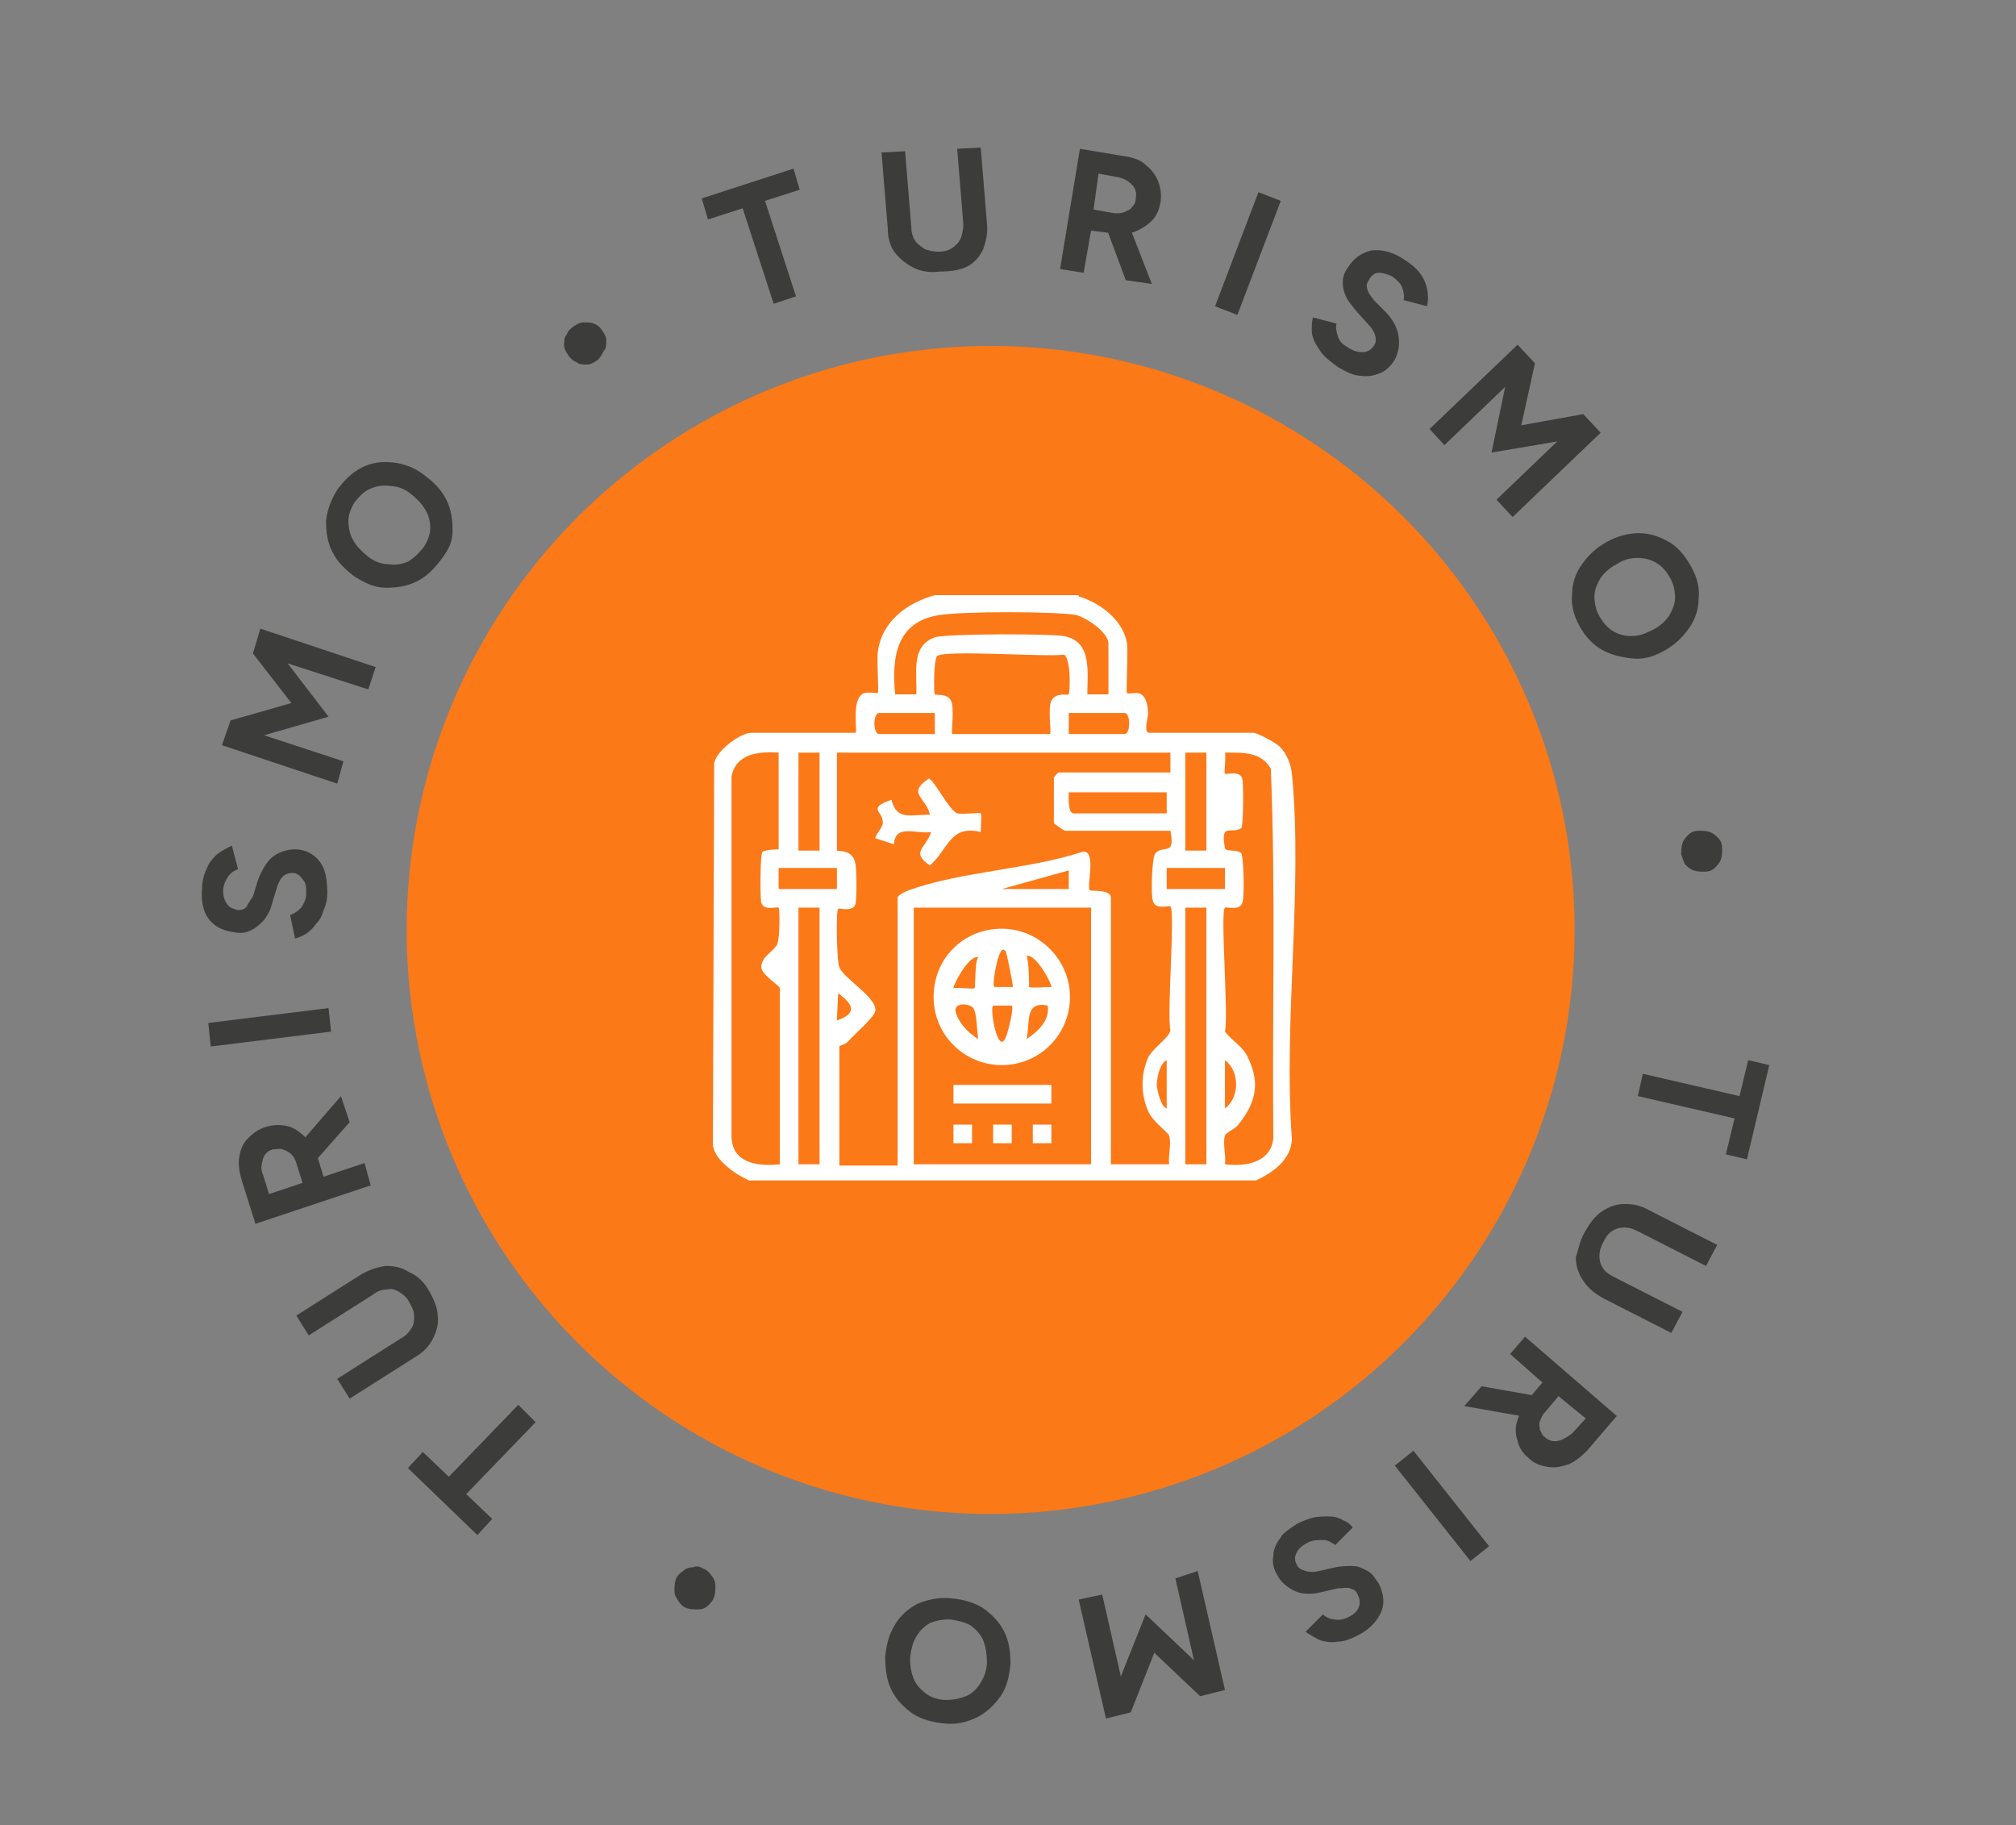 <?xml version="1.0" encoding="utf-8"?>
<!-- Generator: Adobe Illustrator 24.0.2, SVG Export Plug-In . SVG Version: 6.00 Build 0)  -->
<svg version="1.1" id="Capa_1" xmlns="http://www.w3.org/2000/svg" xmlns:xlink="http://www.w3.org/1999/xlink" x="0px" y="0px"
	 viewBox="0 0 162.6 147.2" style="enable-background:new 0 0 162.6 147.2;" xml:space="preserve">
<rect x="0" y="0" width="162.6" height="147.2" fill="#808080" stroke="none"/>
<style type="text/css">
	.st0{fill:none;stroke:#FF0000;stroke-miterlimit:10;}
	.st1{fill:#10AF5B;}
	.st2{fill:#00EF6C;}
	.st3{fill:#3FC97D;}
	.st4{fill:#7CE5A6;}
	.st5{fill:#2A41C5;}
	.st6{fill:#30B4EB;}
	.st7{fill:#2F64EA;}
	.st8{fill:#88D3EA;}
	.st9{fill:#D60909;}
	.st10{fill:#FF193C;}
	.st11{fill:#FF6161;}
	.st12{fill:#FF8383;}
	.st13{fill:#FC7917;}
	.st14{fill:#FFDB00;}
	.st15{fill:#FC9D35;}
	.st16{fill:#FFB92C;}
	.st17{fill:#CE06AA;}
	.st18{fill:#FF43C5;}
	.st19{fill:#F255E7;}
	.st20{fill:#FF99E9;}
	.st21{fill:#8606CC;}
	.st22{fill:#B82ED6;}
	.st23{fill:#A84DEF;}
	.st24{fill:#D07CF7;}
	.st25{clip-path:url(#SVGID_2_);}
	.st26{fill:#2A41C4;}
	.st27{fill:#A9D0FF;}
	.st28{fill:#4874FF;}
	.st29{fill:#425DAC;}
	.st30{clip-path:url(#SVGID_2_);fill:url(#SVGID_3_);}
	.st31{clip-path:url(#SVGID_5_);}
	.st32{fill:#30B5EC;}
	.st33{clip-path:url(#SVGID_2_);fill:#3FC97D;}
	.st34{clip-path:url(#SVGID_2_);fill:#FF6161;}
	.st35{clip-path:url(#SVGID_2_);fill:#FC9D35;}
	.st36{clip-path:url(#SVGID_7_);fill:#FFB92C;}
	.st37{fill:#FFFFFF;}
	.st38{fill:none;stroke:#FFFFFF;stroke-width:30;stroke-linecap:round;stroke-linejoin:round;stroke-miterlimit:10;}
	.st39{clip-path:url(#SVGID_9_);}
	.st40{fill:#CACCCC;}
	.st41{fill-rule:evenodd;clip-rule:evenodd;fill:#FF8383;}
	.st42{fill:#3C3C3B;}
	.st43{fill:#FF8383;stroke:#FF8383;stroke-miterlimit:10;}
	.st44{fill:#30B4EB;stroke:#30B4EB;stroke-miterlimit:10;}
	.st45{fill:#00EF6C;stroke:#00EF6C;stroke-miterlimit:10;}
	.st46{fill:#FF99E9;stroke:#FF99E9;stroke-miterlimit:10;}
	.st47{fill:#D07CF7;stroke:#D07CF7;stroke-miterlimit:10;}
	.st48{fill:#FC9D35;stroke:#FC9D35;stroke-miterlimit:10;}
	.st49{fill:#D6F0FB;stroke:#D6F0FB;stroke-miterlimit:10;}
	.st50{clip-path:url(#SVGID_13_);}
	.st51{clip-path:url(#SVGID_15_);}
	.st52{clip-path:url(#SVGID_17_);}
	.st53{clip-path:url(#SVGID_19_);fill:#1D1E18;}
	.st54{fill:#EC6C67;}
	.st55{fill-rule:evenodd;clip-rule:evenodd;fill:#FFFFFF;}
	.st56{fill:#2A41C3;}
	.st57{fill:#F3FCFF;}
	.st58{fill:#FAFEFD;}
	.st59{fill:#E5E5E5;}
	.st60{fill:#2842C1;}
</style>
<g>
	<g>
		<circle class="st13" cx="79.9" cy="75" r="47.1"/>
		<g id="mHMzMP_00000070082041745133247870000002246646288224510612_">
			<g>
				<path class="st37" d="M87,48.1c1.7,0.5,3.6,1.9,3.9,3.8c0.1,0.7-0.1,3.9,0,4c0.3,0.2,1.6-0.7,1.7,1.6c0,0.4-0.4,1.6,0.1,1.6h8.4
					c0.3,0,1.8,0.8,2.1,1.1c0.6,0.6,0.9,1.4,1,2.2c0.9,9.3-0.7,20,0,29.5c-0.1,1.7-1.6,2.7-2.9,3.3H60.4c-1.1-0.5-2.7-1.6-2.9-2.8
					l0.1-30.8c0.1-1,2.1-2.5,3-2.5H69c0.2,0-0.4-2.8,0.7-3.2c0.3-0.1,1,0,1.1,0c0.1-0.1-0.1-2.7,0-3.3c0.3-2.5,2.4-4,4.6-4.6H87z
					 M89.4,56v-4.1c0-0.9-1.8-2.1-2.6-2.3c-1.8-0.3-9.1-0.3-11,0c-3.5,0.5-3.9,3.4-3.6,6.4l1.7,0c0.1-1.6-0.5-3.9,1.5-4.6
					c0.9-0.3,9.3-0.3,10.4-0.1c2.3,0.4,1.9,2.9,1.9,4.7L89.4,56z M86.2,56c0.1-0.1,0.2-3-0.4-3.2c-1.5,0.2-9.5-0.4-10.2,0.1
					c-0.3,0.2-0.3,3-0.2,3.1c0.1,0.1,1-0.1,1.3,0.5c0.3,0.6,0,2.6,0.1,2.7h7.9c0.1-0.1-0.2-2.1,0.1-2.7C85.2,55.8,86.1,56.1,86.2,56
					z M75.4,57.5h-4.5c-0.5,0-0.5,1.7,0,1.7h4.5V57.5z M86.2,59.2h4.5c0.5,0,0.5-1.7,0-1.7h-4.5V59.2z M62.9,60.7
					c-1.6-0.1-3.5,0-3.9,1.9l0,29c0,2.2,2.1,2.5,3.9,2.3V79.7c0-0.2-1.5-1.1-1.5-1.7c0-0.9,1.1-1.3,1.3-1.9c0.2-0.4,0.2-2.8,0.1-2.9
					c-0.1-0.1-1.2,0.3-1.4-0.4c-0.1-0.4-0.1-3.9,0.1-4.1c0.3-0.2,1.3-0.2,1.3-0.2V60.7z M66.1,60.7h-1.7v7.9h1.7V60.7z M94.1,60.7
					H67.5v7.9c0,0.1,1.3-0.2,1.5,1.1c0.1,0.5,0.1,2.8,0,3.2c-0.2,0.7-1.3,0.3-1.4,0.4c-0.2,0.2-0.1,4.4,0.1,4.7
					c0.3,0.9,3,2.4,2.9,3.5c0,0.5-1.8,2-2.2,2.5c-0.3,0.3-0.7,0.3-0.7,0.4v9.6h4.7V72.4c0-0.2,0.6-0.5,0.9-0.6
					c4.1-1.5,9.8-1.7,14-3.1c1.2-0.2,0.3,2.8,0.6,3.1c0.1,0.1,1.7-0.1,1.7,0.6v21.5h4.7c-0.1-0.7,0.2-1.6,0-2.3
					c-0.1-0.3-1.4-1.2-1.7-2c-0.6-1.4-0.6-2.9,0-4.3c0.4-0.8,1.7-1.6,1.8-2.2c-0.3-1.3,0.4-9.6,0-10c-0.1-0.1-1.2,0.3-1.4-0.4
					c-0.2-0.5-0.1-3.6,0.2-3.9c0.7-0.7,1.6,0.3,1.2-1.8h-8.5c-0.1,0-0.9-0.6-0.9-0.6v-3.7c0,0,0.3-0.4,0.4-0.4h9V60.7z M95.6,60.7
					v7.9h1.7v-7.9H95.6z M98.8,93.9c1.6,0.2,3.7-0.1,3.9-2.1c-0.1-9.9,0.2-19.9-0.2-29.8c-0.8-1.4-2.3-1.3-3.7-1.3
					c0.1,0.3-0.1,1.7,0,1.7c0.1,0.1,1.2-0.3,1.4,0.4c0.1,0.4,0.1,3.9-0.1,4c-0.8,0.5-1.7-0.5-1.3,1.6c0,0.3,1,0.1,1.3,0.4
					c0.2,0.1,0.3,3.6,0.1,4c-0.2,0.7-1.3,0.3-1.4,0.4c-0.4,0.3,0.3,8.7,0,10c0.6,0.8,1.5,1.2,1.9,2.2c1,2.1,0.5,3.7-0.9,5.4
					c-0.3,0.3-1,0.6-1,0.8C98.6,92.2,98.9,93.2,98.8,93.9z M94.1,63.9h-7.9c0,0.3-0.1,1.7,0.4,1.7h7.5V63.9z M67.5,70h-4.7v1.7h4.7
					V70z M98.8,70h-4.7v1.7h4.7V70z M86.2,71.7l0-1.5l-5.4,1.5H86.2z M66.1,73.2h-1.7v20.7h1.7V73.2z M88,73.2H73.7v20.7H88V73.2z
					 M97.3,73.2h-1.7v20.7h1.7V73.2z M67.5,82.3c1.7-0.6,1.3-1.3,0.1-2.2L67.5,82.3z M94.1,89.4v-3.9c-0.6,0.3-0.8,1.5-0.8,2.1
					C93.4,88.1,93.6,89.2,94.1,89.4z M98.8,89.4c1.2-0.9,1.2-3,0-3.9V89.4z"/>
				<path class="st37" d="M79.1,65.6c0.1,0.1,0,1.2,0,1.5c-2.5-0.6-2.6,1.4-4.1,2.7c-1.6-1.1-0.3-1.4,0.1-2.7c-1.2,0.2-2.9-0.7-3,1
					l-1.5-0.5c-0.1-0.1,0.7-1,0.6-1.3c0-0.9-1.3-1.1,0.7-1.8c0.4,1.7,1.6,1.2,3.1,1.2c-0.3-1.4-1.9-1.7-0.1-2.9
					c0.4,0,1.6,2.5,2.3,2.8C77.9,65.7,79,65.5,79.1,65.6z"/>
				<g>
					<path class="st37" d="M86.3,80.4c0,3-2.4,5.5-5.5,5.5c-3,0-5.5-2.4-5.5-5.5s2.4-5.5,5.5-5.5C83.8,74.9,86.3,77.4,86.3,80.4z
						 M81.1,76.7c-0.3-0.3-0.4,0.1-0.5,0.3c-0.2,0.4-0.6,2.4-0.4,2.6h1.5C81.7,79.4,81.2,76.8,81.1,76.7z M78.9,77.2
						c-0.8-0.2-2.1,2.4-2,2.5c0.3-0.1,1.6,0.1,1.7,0C78.7,79.5,78.6,77.6,78.9,77.2z M84.8,79.6c0.1-0.1-1.2-2.7-2-2.5
						c0.2,0.4,0.2,2.4,0.2,2.5C83.1,79.7,84.4,79.6,84.8,79.6z M78.9,83.8c-0.1-0.5-0.1-2.1-0.4-2.5c-0.3-0.4-1.7-0.5-1.4,0.4
						C77.4,82.6,78.1,83.3,78.9,83.8z M81.6,81.1l-1.5,0c-0.3,0.3,0.4,4,1,2.6C81.3,83.3,81.8,81.3,81.6,81.1z M84.5,81.1
						c-1.9-0.4-1.4,1.4-1.7,2.7C83.7,83.2,84.7,82.3,84.5,81.1z"/>
					<rect x="76.9" y="87.5" class="st37" width="7.9" height="1.5"/>
					<rect x="76.9" y="90.7" class="st37" width="1.5" height="1.5"/>
					<rect x="80.1" y="90.7" class="st37" width="1.5" height="1.5"/>
					<rect x="83.3" y="90.7" class="st37" width="1.5" height="1.5"/>
				</g>
			</g>
		</g>
		<g>
			<path class="st42" d="M62.4,24.5l-2.5-7.7l-2.8,0.9L56.6,16l7.4-2.4l0.5,1.7l-2.8,0.9l2.5,7.7L62.4,24.5z"/>
			<path class="st42" d="M75.8,21.9c-0.8,0.1-1.5,0-2.1-0.3s-1.1-0.7-1.5-1.2c-0.4-0.5-0.6-1.2-0.6-2l-0.5-6.1l1.9-0.1l0.5,6.1
				c0,0.4,0.1,0.8,0.3,1.1s0.5,0.5,0.8,0.7c0.3,0.1,0.7,0.2,1.1,0.2c0.4,0,0.8-0.1,1.1-0.3c0.3-0.2,0.5-0.4,0.7-0.8
				c0.1-0.3,0.2-0.7,0.2-1.1l-0.5-6.1l1.9-0.1l0.5,6.1c0.1,0.8-0.1,1.5-0.3,2.1c-0.3,0.6-0.7,1.1-1.3,1.4S76.6,21.9,75.8,21.9z"/>
			<path class="st42" d="M85.5,21.7l1.6-9.7l3.6,0.6c0.7,0.1,1.3,0.3,1.7,0.7c0.5,0.4,0.8,0.8,1,1.3s0.3,1.1,0.2,1.7
				c-0.1,0.6-0.3,1.1-0.7,1.5c-0.4,0.4-0.9,0.7-1.4,0.9c-0.6,0.2-1.2,0.2-1.9,0.1L88,18.6l-0.6,3.4L85.5,21.7z M88.2,16.9l1.7,0.3
				c0.3,0,0.6,0,0.8-0.1c0.2-0.1,0.5-0.2,0.6-0.4c0.2-0.2,0.3-0.4,0.3-0.7c0.1-0.4,0-0.8-0.3-1.1c-0.3-0.3-0.6-0.5-1.1-0.6l-1.6-0.3
				L88.2,16.9z M90.8,22.6l-1.6-4.3l1.6-0.8l2.1,5.4L90.8,22.6z"/>
			<path class="st42" d="M98,24.7l3.5-9.2l1.8,0.7l-3.5,9.2L98,24.7z"/>
			<path class="st42" d="M107.9,29.6c-0.4-0.3-0.8-0.6-1.1-0.9c-0.3-0.3-0.5-0.7-0.7-1c-0.2-0.4-0.3-0.7-0.3-1.1c0-0.3,0-0.7,0.1-1
				l1.9,0.5c-0.1,0.3,0,0.7,0.1,1c0.1,0.4,0.4,0.7,0.8,0.9c0.4,0.3,0.8,0.4,1.2,0.4c0.4,0,0.7-0.2,0.9-0.5c0.2-0.3,0.2-0.5,0.1-0.9
				c-0.1-0.3-0.3-0.6-0.6-0.9l-0.9-1c-0.3-0.4-0.6-0.7-0.8-1.1c-0.2-0.4-0.3-0.8-0.3-1.2c0-0.4,0.1-0.8,0.4-1.2
				c0.5-0.8,1.1-1.2,1.9-1.4c0.8-0.1,1.7,0.1,2.6,0.7c0.5,0.3,1,0.7,1.3,1.1c0.3,0.4,0.5,0.8,0.6,1.3s0.1,0.9,0,1.4l-1.9-0.5
				c0.1-0.3,0-0.7-0.1-1c-0.1-0.3-0.4-0.6-0.8-0.9c-0.4-0.2-0.8-0.3-1.1-0.3s-0.6,0.2-0.8,0.6c-0.2,0.3-0.2,0.5-0.1,0.8
				s0.3,0.5,0.5,0.8l0.9,0.9c0.6,0.6,1,1.3,1.1,2c0.1,0.7,0,1.3-0.3,1.9c-0.3,0.5-0.7,0.9-1.2,1.1c-0.5,0.2-1,0.3-1.6,0.2
				C109.2,30.3,108.6,30,107.9,29.6z"/>
			<path class="st42" d="M115.3,34.6l7.1-6.8l1.4,1.5l-1.1,5l5-0.9l1.4,1.5l-7.1,6.8l-1.3-1.4l4.9-4.7l-5.3,0.9l1.1-5.3l-4.9,4.7
				L115.3,34.6z"/>
			<path class="st42" d="M127.4,50.5c-0.5-0.9-0.7-1.8-0.6-2.6c0-0.9,0.3-1.7,0.8-2.4c0.5-0.7,1.1-1.3,2-1.8
				c0.9-0.5,1.8-0.7,2.6-0.7c0.9,0,1.7,0.3,2.4,0.7s1.3,1.1,1.8,2c0.5,0.9,0.7,1.7,0.6,2.6c0,0.9-0.3,1.7-0.8,2.4
				c-0.5,0.7-1.1,1.3-2,1.8c-0.9,0.5-1.7,0.7-2.6,0.6s-1.7-0.3-2.4-0.7S127.9,51.4,127.4,50.5z M129,49.7c0.3,0.5,0.6,0.9,1.1,1.2
				c0.5,0.3,1,0.4,1.5,0.4c0.6,0,1.1-0.2,1.7-0.5c0.6-0.3,1-0.7,1.3-1.1c0.3-0.5,0.5-1,0.5-1.5c0-0.5-0.1-1.1-0.4-1.6
				c-0.3-0.5-0.6-0.9-1.1-1.2c-0.5-0.3-1-0.4-1.5-0.4c-0.6,0-1.1,0.1-1.7,0.5c-0.6,0.3-1,0.7-1.3,1.1c-0.3,0.5-0.5,1-0.5,1.5
				C128.6,48.6,128.7,49.2,129,49.7z"/>
			<path class="st42" d="M135.6,68.9c0-0.3,0-0.6,0.1-0.9s0.3-0.5,0.5-0.7s0.5-0.3,0.8-0.3c0.3,0,0.6,0,0.9,0.1s0.5,0.3,0.7,0.5
				c0.2,0.2,0.3,0.5,0.3,0.8c0,0.3,0,0.6-0.1,0.9c-0.1,0.3-0.3,0.5-0.5,0.7c-0.2,0.2-0.5,0.3-0.8,0.3c-0.3,0-0.6,0-0.9-0.1
				c-0.3-0.1-0.5-0.3-0.7-0.5C135.8,69.5,135.7,69.2,135.6,68.9z"/>
			<path class="st42" d="M132.5,86.6l7.8,1.8l0.7-2.9l1.7,0.4l-1.8,7.6l-1.7-0.4l0.7-2.9l-7.8-1.8L132.5,86.6z"/>
			<path class="st42" d="M127.8,99.4c0.4-0.7,0.8-1.3,1.4-1.7c0.6-0.4,1.2-0.6,1.8-0.6c0.7,0,1.3,0.1,2,0.5l5.5,2.8l-0.9,1.7
				l-5.5-2.8c-0.4-0.2-0.7-0.3-1.1-0.3c-0.4,0-0.7,0.1-1,0.3c-0.3,0.2-0.5,0.5-0.7,0.9c-0.2,0.4-0.3,0.7-0.3,1.1
				c0,0.4,0.1,0.7,0.3,1s0.5,0.5,0.9,0.7l5.5,2.8l-0.9,1.7l-5.5-2.8c-0.7-0.4-1.2-0.8-1.6-1.4c-0.4-0.6-0.6-1.2-0.6-1.9
				C127.3,100.8,127.4,100.1,127.8,99.4z"/>
			<path class="st42" d="M119.5,111.8l4.5,0.8l-0.2,1.8l-5.7-1L119.5,111.8z M123,107.8l7.4,6.4l-2.4,2.8c-0.5,0.5-1,0.9-1.5,1.1
				c-0.6,0.2-1.1,0.3-1.7,0.2c-0.6-0.1-1.1-0.3-1.5-0.7c-0.5-0.4-0.8-0.9-0.9-1.4c-0.2-0.6-0.2-1.1,0-1.7c0.2-0.6,0.5-1.1,0.9-1.7
				l1.1-1.3l-2.6-2.3L123,107.8z M125.7,112.6l-1.1,1.3c-0.2,0.2-0.3,0.5-0.4,0.7c-0.1,0.3,0,0.5,0,0.7c0.1,0.2,0.2,0.5,0.4,0.6
				c0.3,0.3,0.7,0.4,1.1,0.3c0.4-0.1,0.7-0.3,1.1-0.6l1.1-1.2L125.7,112.6z"/>
			<path class="st42" d="M114,117l6.1,7.7l-1.5,1.2l-6.1-7.7L114,117z"/>
			<path class="st42" d="M104.6,122.9c0.4-0.2,0.9-0.4,1.3-0.5s0.9-0.1,1.3-0.1c0.4,0,0.8,0.1,1.1,0.3c0.3,0.1,0.6,0.3,0.8,0.6
				l-1.4,1.4c-0.3-0.2-0.6-0.4-1-0.4s-0.8,0-1.2,0.2c-0.4,0.2-0.8,0.5-0.9,0.8c-0.2,0.3-0.2,0.7,0,1c0.1,0.3,0.4,0.4,0.7,0.5
				s0.7,0.1,1.1,0l1.3-0.3c0.5-0.1,0.9-0.1,1.4-0.1s0.8,0.2,1.2,0.4c0.4,0.2,0.6,0.6,0.9,1c0.4,0.8,0.5,1.6,0.2,2.3
				c-0.3,0.7-0.9,1.4-1.9,1.9c-0.6,0.3-1.1,0.5-1.6,0.5c-0.5,0.1-1,0-1.4-0.1c-0.4-0.2-0.8-0.4-1.2-0.7l1.4-1.4
				c0.2,0.2,0.6,0.4,0.9,0.4c0.4,0.1,0.8,0,1.2-0.2c0.4-0.2,0.7-0.5,0.8-0.8s0.1-0.6-0.1-1c-0.1-0.3-0.3-0.4-0.6-0.5
				c-0.3-0.1-0.6,0-1,0l-1.3,0.3c-0.8,0.2-1.6,0.2-2.2-0.1s-1.1-0.7-1.4-1.3c-0.3-0.5-0.4-1-0.3-1.5c0-0.5,0.2-1,0.6-1.5
				C103.4,123.7,104,123.3,104.6,122.9z"/>
			<path class="st42" d="M96.6,126.7l2.2,9.6l-2,0.5l-3.7-3.5l-1.9,4.8l-2,0.5l-2.2-9.6l1.9-0.4l1.5,6.6l2-5l3.9,3.7l-1.5-6.6
				L96.6,126.7z"/>
			<path class="st42" d="M76.7,128.9c1,0.1,1.8,0.3,2.6,0.8c0.7,0.5,1.3,1.1,1.7,1.9s0.5,1.7,0.5,2.6c-0.1,1-0.3,1.9-0.8,2.6
				c-0.5,0.7-1.1,1.3-1.9,1.7c-0.8,0.4-1.7,0.6-2.6,0.5c-1-0.1-1.8-0.3-2.6-0.8c-0.7-0.5-1.3-1.1-1.7-1.9c-0.4-0.8-0.5-1.7-0.5-2.7
				c0.1-1,0.3-1.8,0.8-2.6s1.1-1.3,1.9-1.7C74.9,129,75.8,128.8,76.7,128.9z M76.6,130.6c-0.6,0-1.1,0.1-1.6,0.3
				c-0.5,0.3-0.8,0.6-1.1,1.1c-0.3,0.5-0.4,1-0.5,1.7c0,0.7,0.1,1.2,0.3,1.7c0.2,0.5,0.6,0.9,1,1.2s1,0.5,1.6,0.5
				c0.6,0,1.1-0.1,1.6-0.3s0.9-0.6,1.2-1.1c0.3-0.5,0.5-1,0.5-1.7c0-0.6-0.1-1.2-0.3-1.7s-0.6-0.9-1-1.2
				C77.8,130.8,77.2,130.7,76.6,130.6z"/>
			<path class="st42" d="M56.7,126.5c0.3,0.1,0.5,0.3,0.7,0.6c0.2,0.2,0.3,0.5,0.3,0.8c0,0.3,0,0.6-0.1,0.9
				c-0.1,0.3-0.3,0.5-0.5,0.7s-0.5,0.3-0.8,0.3c-0.3,0-0.6,0-0.9-0.1s-0.5-0.3-0.7-0.6s-0.3-0.5-0.3-0.8c0-0.3,0-0.6,0.1-0.9
				c0.1-0.3,0.3-0.5,0.6-0.7c0.2-0.2,0.5-0.3,0.8-0.3C56.1,126.3,56.4,126.3,56.7,126.5z"/>
			<path class="st42" d="M43.2,114.7l-5.6,5.8l2.1,2l-1.2,1.3l-5.6-5.4l1.2-1.3l2.1,2l5.6-5.8L43.2,114.7z"/>
			<path class="st42" d="M34.6,104.1c0.4,0.7,0.7,1.4,0.7,2c0.1,0.7-0.1,1.3-0.4,1.9c-0.3,0.6-0.8,1.1-1.5,1.5l-5.2,3.3l-1-1.6
				l5.2-3.3c0.4-0.2,0.6-0.5,0.8-0.8c0.2-0.3,0.2-0.6,0.2-1c0-0.4-0.2-0.7-0.4-1.1c-0.2-0.4-0.5-0.6-0.8-0.8s-0.6-0.3-1-0.2
				c-0.4,0-0.7,0.1-1.1,0.4l-5.2,3.3l-1-1.6l5.2-3.3c0.7-0.4,1.3-0.6,2-0.7c0.7,0,1.3,0.1,1.9,0.5C33.7,102.9,34.2,103.4,34.6,104.1
				z"/>
			<path class="st42" d="M29.9,95.6l-9.3,3.1l-1.1-3.5c-0.2-0.7-0.3-1.3-0.2-1.9c0.1-0.6,0.3-1.1,0.7-1.5c0.4-0.4,0.8-0.7,1.4-0.9
				c0.6-0.2,1.2-0.2,1.7-0.1s1,0.4,1.5,0.9c0.4,0.4,0.7,1,1,1.6l0.5,1.6l3.3-1.1L29.9,95.6z M24.4,95.4l-0.5-1.6
				c-0.1-0.3-0.2-0.5-0.4-0.7c-0.2-0.2-0.4-0.3-0.7-0.4c-0.2-0.1-0.5,0-0.8,0c-0.4,0.1-0.7,0.4-0.8,0.8s-0.2,0.8,0,1.2l0.5,1.6
				L24.4,95.4z M28.2,90.5l-3,3.4l-1.5-1.1l3.8-4.4L28.2,90.5z"/>
			<path class="st42" d="M26.7,83.2l-9.7,1.2l-0.2-1.9l9.7-1.2L26.7,83.2z"/>
			<path class="st42" d="M26.4,72c0,0.5-0.1,1-0.3,1.4c-0.1,0.4-0.3,0.8-0.6,1.1c-0.2,0.3-0.5,0.6-0.8,0.8s-0.6,0.3-0.9,0.4
				l-0.4-1.9c0.3-0.1,0.6-0.3,0.9-0.6c0.2-0.3,0.4-0.7,0.4-1.1c0-0.5,0-0.9-0.3-1.2c-0.2-0.3-0.5-0.5-0.8-0.5
				c-0.3,0-0.6,0.1-0.8,0.3s-0.4,0.6-0.5,1l-0.4,1.3c-0.1,0.5-0.4,0.9-0.6,1.2c-0.3,0.3-0.6,0.6-1,0.8c-0.4,0.2-0.8,0.3-1.3,0.2
				c-0.9-0.1-1.6-0.4-2.1-1c-0.5-0.6-0.7-1.5-0.6-2.6c0-0.6,0.2-1.2,0.4-1.6c0.2-0.5,0.5-0.8,0.8-1.1c0.4-0.3,0.8-0.5,1.2-0.7
				l0.5,1.9c-0.3,0.1-0.6,0.3-0.8,0.6s-0.4,0.7-0.4,1.1c0,0.5,0.1,0.8,0.3,1.1c0.2,0.3,0.5,0.4,0.9,0.5c0.3,0,0.6-0.1,0.7-0.3
				s0.3-0.5,0.5-0.8l0.4-1.3c0.3-0.8,0.7-1.5,1.2-1.9s1.2-0.6,1.8-0.6c0.6,0,1.1,0.2,1.5,0.5c0.4,0.3,0.7,0.7,0.9,1.3
				C26.3,70.6,26.4,71.3,26.4,72z"/>
			<path class="st42" d="M27.2,63.2l-9.3-3.1l0.7-2l4.9-1.4l-3.1-4l0.6-2l9.3,3.1l-0.6,1.8l-6.5-2.1l3.3,4.3l-5.2,1.5l6.4,2.1
				L27.2,63.2z"/>
			<path class="st42" d="M35.6,45.1c-0.6,0.8-1.2,1.4-2,1.8s-1.6,0.5-2.5,0.5s-1.7-0.4-2.5-0.9c-0.8-0.6-1.4-1.2-1.8-2
				c-0.4-0.8-0.5-1.6-0.5-2.5c0.1-0.9,0.4-1.7,0.9-2.5c0.6-0.8,1.2-1.4,2-1.8c0.8-0.4,1.6-0.5,2.5-0.4s1.7,0.4,2.5,1
				c0.8,0.6,1.4,1.2,1.8,2s0.5,1.6,0.5,2.5S36.2,44.3,35.6,45.1z M34.2,44.1c0.3-0.5,0.5-1,0.5-1.5c0-0.5-0.1-1-0.4-1.5
				s-0.7-0.9-1.2-1.3c-0.5-0.4-1.1-0.6-1.6-0.6c-0.6-0.1-1.1,0-1.6,0.2c-0.5,0.2-0.9,0.6-1.3,1.1c-0.3,0.5-0.5,1-0.5,1.5
				c0,0.5,0.1,1.1,0.4,1.6s0.7,0.9,1.2,1.3c0.5,0.4,1.1,0.6,1.6,0.6c0.6,0.1,1.1,0,1.6-0.2C33.4,45,33.8,44.6,34.2,44.1z"/>
			<path class="st42" d="M48.1,29.1c-0.3,0.2-0.5,0.3-0.8,0.3c-0.3,0-0.6,0-0.8-0.2c-0.3-0.1-0.5-0.3-0.7-0.6s-0.3-0.5-0.3-0.8
				s0-0.6,0.2-0.8c0.1-0.3,0.3-0.5,0.6-0.7c0.3-0.2,0.5-0.3,0.8-0.3c0.3,0,0.6,0,0.8,0.1c0.3,0.1,0.5,0.3,0.7,0.6
				c0.2,0.3,0.3,0.5,0.3,0.8c0,0.3,0,0.6-0.2,0.8C48.5,28.7,48.3,29,48.1,29.1z"/>
		</g>
	</g>
</g>
</svg>

